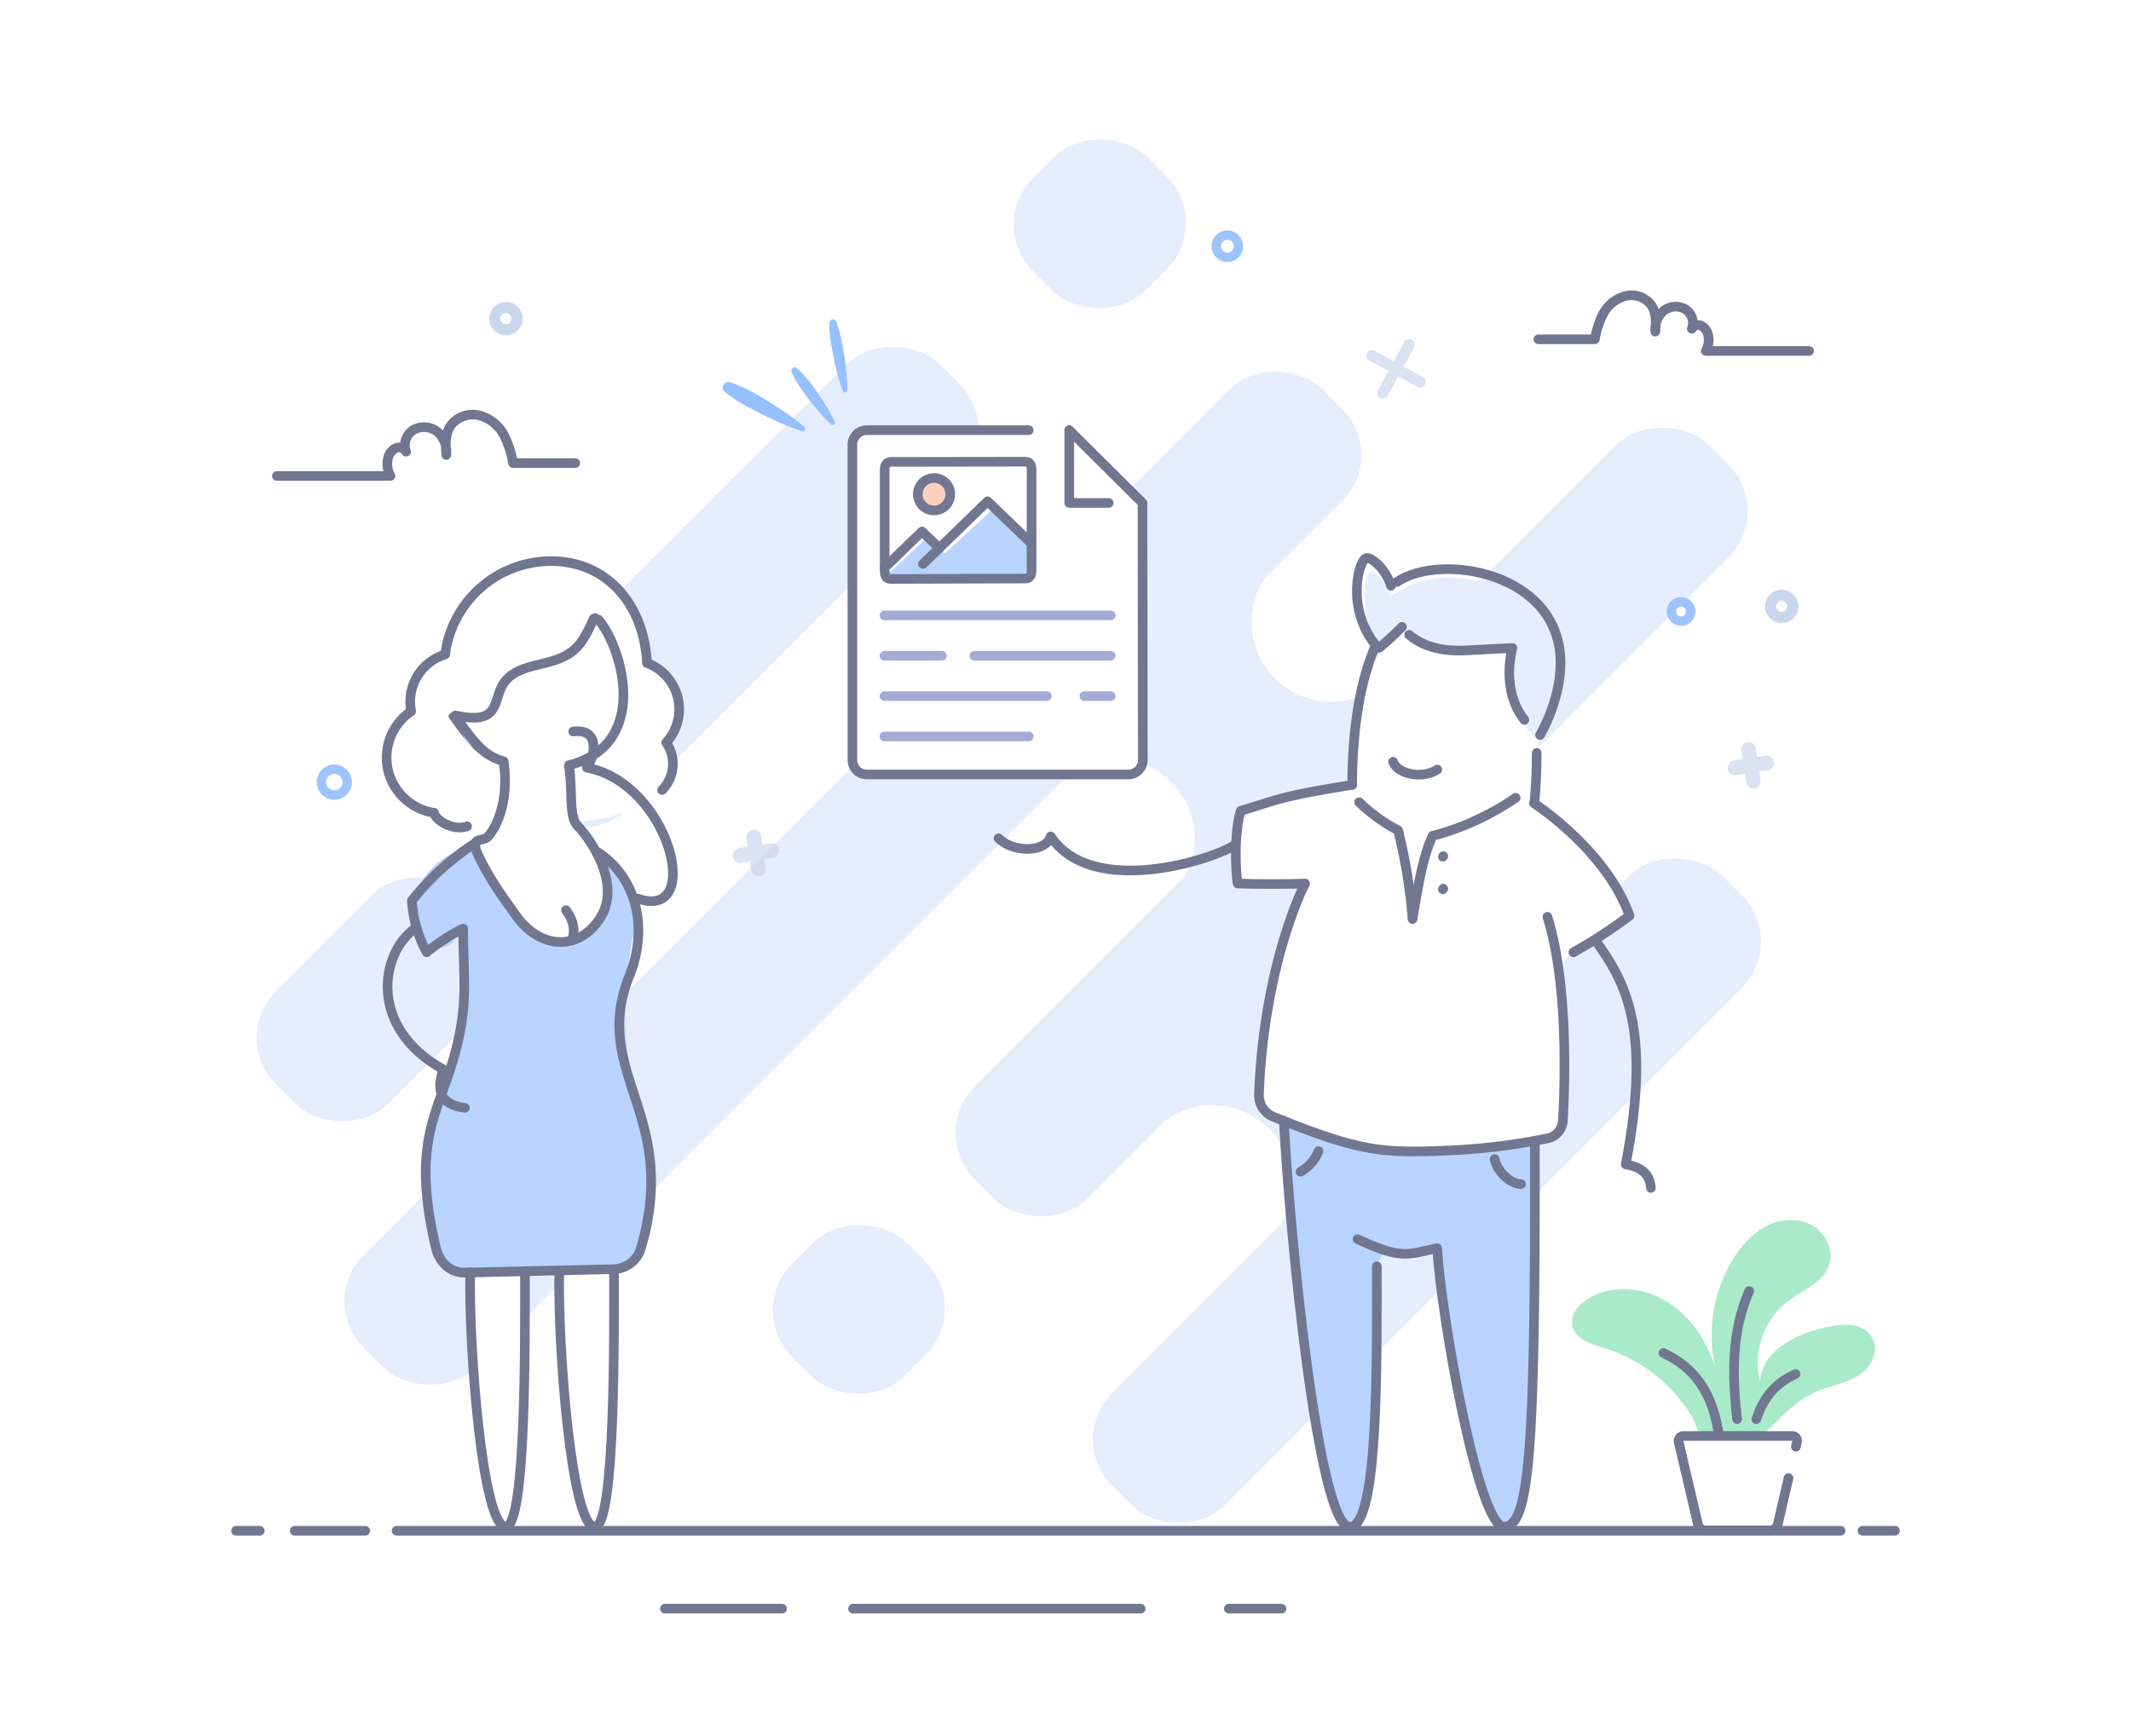 <svg xmlns="http://www.w3.org/2000/svg" viewBox="0 0 443 361"><defs><style>.cls-1,.cls-6{fill:#fff;}.cls-14,.cls-2,.cls-3{fill:#e5eefd;}.cls-11,.cls-15,.cls-2,.cls-5,.cls-6{stroke:#717791;}.cls-10,.cls-11,.cls-14,.cls-15,.cls-2,.cls-5,.cls-6,.cls-8,.cls-9{stroke-linecap:round;stroke-linejoin:round;}.cls-14,.cls-15,.cls-2,.cls-5,.cls-6{stroke-width:2px;}.cls-4{fill:#a9ebc8;}.cls-10,.cls-11,.cls-5,.cls-8,.cls-9{fill:none;}.cls-7{opacity:0.7;}.cls-10,.cls-8{stroke:#c9d7ed;}.cls-8{stroke-width:3.07px;}.cls-9{stroke:#9fc3fd;stroke-width:1.96px;}.cls-10{stroke-width:2.33px;}.cls-11{stroke-width:1.4px;}.cls-12{fill:#b8d4ff;}.cls-13{fill:#96c0ff;}.cls-14{stroke:#a3acd6;}.cls-15{fill:#fdd1be;}</style></defs><g id="Layer_2" data-name="Layer 2"><g id="ocr"><g id="easy"><rect class="cls-1" width="443" height="361"/><line class="cls-2" x1="177.33" y1="334.48" x2="237.13" y2="334.48"/><line class="cls-2" x1="255.45" y1="334.48" x2="266.41" y2="334.48"/><line class="cls-2" x1="138.22" y1="334.48" x2="162.58" y2="334.48"/><line class="cls-2" x1="387.16" y1="318.28" x2="393.94" y2="318.28"/><line class="cls-2" x1="82.44" y1="318.28" x2="382.62" y2="318.28"/><line class="cls-2" x1="61.26" y1="318.28" x2="75.93" y2="318.28"/><line class="cls-2" x1="49.06" y1="318.28" x2="54" y2="318.28"/><rect class="cls-3" x="206.95" y="231.02" width="179.38" height="33.04" rx="13.67" transform="translate(681.43 212.83) rotate(135)"/><rect class="cls-3" x="51.21" y="191.25" width="55.67" height="33.04" rx="13.67" transform="translate(281.85 298.79) rotate(135)"/><path class="cls-3" d="M240.57,234.45l47.29-47.29a16.52,16.52,0,0,0,23.36,23.36l-47.29,47.29a16.52,16.52,0,0,0-23.36-23.36Z"/><path class="cls-3" d="M220.35,162.41l44.31-44.31A16.52,16.52,0,0,0,288,141.46l-44.31,44.31a16.52,16.52,0,0,0-23.36-23.36Z"/><rect class="cls-3" x="173.05" y="154.4" width="215.86" height="33.04" rx="13.67" transform="translate(600.52 93.09) rotate(135)"/><rect class="cls-3" x="36.36" y="166.09" width="281.89" height="33.04" rx="13.67" transform="translate(431.8 186.36) rotate(135)"/><rect class="cls-3" x="90.38" y="105.58" width="125.39" height="33.04" rx="13.67" transform="translate(347.66 100.19) rotate(135)"/><rect class="cls-3" x="211.84" y="30.02" width="33.59" height="33.04" rx="13.67" transform="translate(423.21 -82.22) rotate(135)"/><rect class="cls-3" x="161.75" y="255.72" width="33.59" height="33.04" rx="13.67" transform="translate(497.3 338.5) rotate(135)"/><path class="cls-4" d="M333.34,280.24a21.21,21.21,0,0,1-3.83-1.43c-4.16-2.24-3.26-6.51.79-8.88,8.1-4.73,21.31-.81,26.23,14.25A30.55,30.55,0,0,1,360.14,262c5.44-9,12.66-9.38,16.51-7.26,2.92,1.61,4.68,5.33,3.53,8.46-1.31,3.57-5.42,5.06-8.47,7.34a16.16,16.16,0,0,0-5.8,16.76c.45-9.37,15.26-12.37,19.09-11.79,5,.76,6.18,5.67,3.05,9.05-2.49,2.69-6.07,3.16-9.32,4.35-8.58,3.14-11.18,11.18-18.09,12.43a7.38,7.38,0,0,1-6.69-2.26c-1.15-1.3-1.42-3.19-2.31-4.67A32.74,32.74,0,0,0,333.34,280.24Z"/><path class="cls-5" d="M363.63,268.43c-3.68,8.42-3.58,17.37-2.51,26.65"/><path class="cls-5" d="M345.8,281.32c6,2.85,10.43,7.74,11.66,18.05"/><path class="cls-5" d="M373.27,285.69c-5,2.23-7,5.92-8.16,9.4"/><path class="cls-6" d="M371.8,307.33l-2.22,9.59A1.66,1.66,0,0,1,368,318.2H354.58a1.65,1.65,0,0,1-1.61-1.28l-4-17.11a1,1,0,0,1,1-1.23h22.59a1,1,0,0,1,1,1.23l-.23,1"/><g class="cls-7"><line class="cls-8" x1="363.49" y1="155.81" x2="364.48" y2="162.44"/><line class="cls-8" x1="367.3" y1="158.63" x2="360.67" y2="159.62"/></g><g class="cls-7"><line class="cls-8" x1="156.69" y1="174.05" x2="157.67" y2="180.68"/><line class="cls-8" x1="160.49" y1="176.87" x2="153.87" y2="177.86"/></g><circle class="cls-9" cx="349.47" cy="127.14" r="2.01"/><circle class="cls-9" cx="69.5" cy="162.62" r="2.69"/><g class="cls-7"><line class="cls-10" x1="292.94" y1="71.66" x2="287.48" y2="81.72"/><line class="cls-10" x1="295.24" y1="79.42" x2="285.18" y2="73.96"/></g><circle class="cls-10" cx="370.39" cy="126.08" r="2.31"/><circle class="cls-10" cx="105.17" cy="66.24" r="2.31"/><circle class="cls-9" cx="255.14" cy="51.2" r="2.31"/><path class="cls-5" d="M319.8,70.54h11.74a19,19,0,0,1,1.72-5.28,7.42,7.42,0,0,1,4.67-3.72,5.16,5.16,0,0,1,5.41,2c1,1.56.93,3.56.77,5.41a5,5,0,0,1,1.69-4.27,4,4,0,0,1,4.47-.44,3.4,3.4,0,0,1,1.43,4.12,1.54,1.54,0,0,1,2-.62,2.72,2.72,0,0,1,1.36,1.84,4.56,4.56,0,0,1-.45,3.39h21.47"/><path class="cls-5" d="M119.59,96.29H106.66a20.66,20.66,0,0,0-1.9-5.83,8.15,8.15,0,0,0-5.14-4.09,5.71,5.71,0,0,0-6,2.22c-1.11,1.72-1,3.93-.85,6A5.52,5.52,0,0,0,91,89.85,4.46,4.46,0,0,0,86,89.36a3.74,3.74,0,0,0-1.58,4.55,1.7,1.7,0,0,0-2.24-.69,3,3,0,0,0-1.5,2,5,5,0,0,0,.5,3.74H57.56"/><path class="cls-1" d="M138.48,154.41a7.64,7.64,0,0,1,1.41,4.41,7.75,7.75,0,0,1-2.26,5.45c-2.08,2.1-8.35,6.3-18.51,6.55l-.11,0a10.65,10.65,0,0,0-.49-3.77c-.55-2-1.24-4.1-.55-6,.76-2.19,3-3.44,4.82-4.87a17.68,17.68,0,0,0,.16-27.76,13.71,13.71,0,0,1-7.75,7.87c-3.49,1.36-7.75,1.41-10.25,4.2-1.61,1.8-2.12,4.36-3.71,6.18a6.7,6.7,0,0,1-6.95,1.92c.39,2.51,2.42,4.45,4.39,6.09s4.06,3.39,4.77,5.86a11.32,11.32,0,0,1,.37,2.33c.16,1.85.33,3.69.49,5.54v.09l-.9-.14c-1.36,1.76-4.76,3-6.3,3.51-3,1.06-6.67-1.38-6.88-2.81a11.63,11.63,0,0,1-4.78-21.12,11.76,11.76,0,0,1-.18-2,10.27,10.27,0,0,1,7.24-9.83,22.26,22.26,0,0,1,22-19.41c11.93,0,19.41,9.41,20,21.21a10.21,10.21,0,0,1,4,16.54Z"/><path class="cls-11" d="M103.78,158c-3.28-1-5.08-2.29-9.83-9.09"/><path class="cls-11" d="M123.77,128.21c5.08,5.84,11,26.33-6.16,30.59"/><path class="cls-5" d="M137.63,164.27a7.71,7.71,0,0,0,.86-9.86,10.25,10.25,0,0,0-4-16.55c-.55-11.79-8-21.19-19.95-21.19a22.22,22.22,0,0,0-22,19.41,10.26,10.26,0,0,0-7.26,9.81,10.12,10.12,0,0,0,.2,2A11.62,11.62,0,0,0,90.24,169c.2,1.43,3.82,3.86,6.86,2.81"/><path class="cls-12" d="M133.12,260.34c-3,3.49-8.07,4-12.65,4.35l-14,.93c-3.36.22-6.87.42-9.94-1-5-2.26-7.4-8.14-7.89-13.63-.86-9.63,2.6-19.06,5.32-28.34s4.69-19.5,1-28.46c-.38,2.76-4.32,3.82-6.59,2.21s-2.94-4.72-2.63-7.48a14.73,14.73,0,0,1,8.13-11.37c4.18-2,8.27-4.37,10.62-8.56,2.06-3.65,1.85-8.91-1.56-11.31-2.14-1.52-5.33-1.87-6.41-4.26-.72-1.58-1.21-4.12.53-4,2.73.14,4-2.24,4.64-3.87,2.35-5.6,10.51-6.62,16.21-9.59,3.25-1.69,4.11-5.16,6.61-7.57,6.7,6.43,7.51,18.05,1.77,25.33-2.83,3.6-7.1,6.43-8,10.9-.72,3.42.8,7,3.16,9.57a25.1,25.1,0,0,0,6.91,4.91,8.37,8.37,0,0,0,.77,4.22c.72,1.48,1.91,2.69,2.58,4.18a7.52,7.52,0,0,1,.45,1.39,2.38,2.38,0,0,1,.68-.48l-.42,2.24c0,.49.07,1,.09,1.46s0,1,0,1.43a2.58,2.58,0,0,1-.56-.66,94.13,94.13,0,0,0-2,20.1c.35,12.07,4.59,23.72,5.63,35.75C135.92,252.78,135.76,257.26,133.12,260.34Z"/><path class="cls-1" d="M95.5,148.42a5.15,5.15,0,0,0,1,3.8c1.39,1.75,3.75,2.43,5.44,3.9a9.12,9.12,0,0,1,2.84,7.15,16.69,16.69,0,0,1-2.37,7.51c-1.28,2.28-2.93,4.62-2.68,7.23a10.17,10.17,0,0,0,2,4.56q2.58,3.78,5.5,7.29c2.14,2.58,4.63,5.17,7.89,5.9a9.61,9.61,0,0,0,9.89-4.43,12.57,12.57,0,0,0,.69-11.12c-1.33-3.31-3.81-6-5.51-9.16s-2.49-7.25-.4-10.14a18,18,0,0,1,3.56-3.17,19.46,19.46,0,0,0,4-25.88c-.92-1.39-2.23-2.77-3.9-2.85-1.43-.07-1.4,2.5-2.33,3.6s-1.91,1.91-2.89,3c-3.74,4.05-12,2.69-15,7.28-.83,1.25-1.27,2.76-2.24,3.91a5.35,5.35,0,0,1-5.88,1.47"/><path class="cls-6" d="M97.74,264.53c-.32,15.47,2.53,52.93,7.39,52.92,4.32,0,4-40.26,4-53.16"/><path class="cls-6" d="M116.26,264.46c-.33,15.43,2.52,53,7.38,53,4.36,0,4-40.95,4-53.51"/><path class="cls-5" d="M118.26,159.18l.09.65c.75,5.47-.19,10,1.88,12.07s9,11.5,4.72,18.66-12.44,7-17.53,0-6.41-9.43-8.11-13,.94-2.64,1.89-3.39,4.71-5.84,3.58-15.27a5.14,5.14,0,0,1-.06-.55"/><path class="cls-5" d="M96.29,193.07c0,10,1,14.62-1.21,24-3.3,14-10,19-4.45,42.46.69,2.9,3,5.14,5.93,5.08l31.14-.72a6.05,6.05,0,0,0,5.59-4.56c8.07-27.74-10.59-36.27-2.44-56.45,3.8-9.42,1.88-20.21-6.61-25.7"/><path class="cls-5" d="M117.65,189.25c1.83,2.37,1.92,4.84,1.19,6.21"/><path class="cls-5" d="M104.62,158.27c-3.25-1-5-2.27-9.73-9"/><path class="cls-5" d="M124.4,128.83c5,5.78,10.89,26-6.1,30.27"/><path class="cls-5" d="M95.81,193.29A40.55,40.55,0,0,0,88.7,198a25.91,25.91,0,0,1-3.08-10.73,54.07,54.07,0,0,1,13.21-12"/><path class="cls-5" d="M86.16,193.13c-7.19,5.23-9.57,20.65,6,29.23-1.59,4.71-.4,7.34,4.48,8"/><path class="cls-5" d="M132.59,186.84c13.88,4.78,6.66-24-10.6-27.23,1.74-2.4,2.83-8.24-2.83-7.51"/><path class="cls-5" d="M94.67,148.77c4.62.92,7.13.66,8.31-2.38s1.06-6.33,8.19-8,9.19-2.61,12.22-9.74"/><path class="cls-1" d="M294.39,129.35a18.37,18.37,0,0,0-9.91,9.22c-2.26,4.81-2.31,10.31-2.63,15.61-.19,3.19-.59,6.62-2.71,9a4.5,4.5,0,0,0-1.31,1.86,2.47,2.47,0,0,0,1,2.33,10.29,10.29,0,0,0,2.39,1.2A17.48,17.48,0,0,1,291,179.48c.5,1.67.94,3.66,2.53,4.37,1.39.61,3-.12,4.1-1.2a42,42,0,0,0,2.66-3.68c2.37-3,6.18-4.47,9.7-6s7.19-3.63,8.64-7.2a16.87,16.87,0,0,0,.91-4.74c.23-2.58-.27-6.11.85-8.45,2.42-5.06.74-10.36-2-14.95-2.35-3.91-6.68-6.3-11.14-7.31s-9.07-.79-13.63-.58"/><path class="cls-1" d="M276.46,164.11l-10.12,2.64c-3.23.84-6.71,1.85-8.67,4.54-2.7,3.68-1.45,8.82-.08,13.17L271.1,183a207.21,207.21,0,0,0-8.75,37.67c-.45,3.38-.76,7.08,1.06,10,1.94,3.07,5.73,4.34,9.25,5.22a114.51,114.51,0,0,0,42,2.46c3.15-.4,6.59-1.12,8.5-3.65,1.75-2.33,1.69-5.5,1.55-8.41L324,209.54c-.2-4.22-.17-9,3-11.88,1.79-1.62,4.25-2.21,6.47-3.15s4.48-2.57,4.83-5-1.31-4.52-2.87-6.35l-8.27-9.73c-2.56-3-6.7-6-9.26-9-5.44,2.67-9.31,5.33-14.75,8-2.09,1-4.26,2.12-5.72,4-3,3.78-2.16,9.58-5,13.52-.05-4.92-.12-10-2.12-14.49-2.22-5-7.19-8.52-11.87-11.53Z"/><path class="cls-12" d="M266.6,237l5.66,46.43c1.39,11.38,2.81,22.88,6.87,33.6a3.8,3.8,0,0,0,3.44-2,10.74,10.74,0,0,0,1.19-4,180.94,180.94,0,0,0,1.49-43.31A12.08,12.08,0,0,1,287.4,261c1.43-1.92,2.87-1.17,5.26-1.25,1.91-.06,4-.06,5.49,1.15,1.72,1.42,2,3.92,2.1,6.14A162,162,0,0,0,312,317.78c3.08-1.14,4.13-4.89,4.64-8.13,1.85-11.83,2-23.85,2.22-35.82l.55-36c-10.37.9-20.8,1.8-31.16.87a89.13,89.13,0,0,1-21-4.48c-.62,1.85-.12.36-.75,2.21"/><path class="cls-3" d="M324.51,136.79c-.29-3.33.81-.48-2.54-8.3a25.71,25.71,0,0,0-1.74-2.35c-.83-1,0,0-1.59-1.7A11.29,11.29,0,0,0,313,121c-1-.3,1.69,1-1.26.46-11.06-1.87-12.82-1.89-18.89.37l-3.72,2.1c-1.35-2.84-2.66-4.36-3.5-4.93-1.27-.86-3,2.3-1,11.64-.16,1.8-1.35,1,.85,2.89.16.23.3.47.47.69l.14-.37,2.54-1.09s.61-1.5,1.23-1.49.76-.76,2,.07,2.37,1.83,3.43,2.45.27,1,2.86,1.56,2.15,1.08,4.52.77c1.75-.23,5.81-1.17,9.22-.59,1.74.29,1.41-2.53,2.07.44s.71,2.17,1,4.28-.36,3.15,0,3.84c1.53,3.14-1.38,2.31,1.74,5.69,0,0,.07,1.52,2.27,3.32.49.41.78-.34.78-.34.4-1,.18.76.59-.12,1.86-4,2.37-6.6,3.77-10.12C325,140.19,324.72,139.24,324.51,136.79Z"/><path class="cls-5" d="M266.88,233c1.25,23.81,7.16,84.5,13.73,84.49,6,0,5.61-34.44,5.61-54.19"/><path class="cls-5" d="M282.21,257.65c9.08,4.27,10.41,3.2,16.55,1.87.8,13.88,8.55,57.93,13.88,57.93,5.17,0,6.59-14.25,6.43-80.23"/><path class="cls-5" d="M281.1,163.19c-14.67,2.4-14.39,2.74-23.16,5.39-1.32,4-1.17,12-.65,15.13,0,0,7.08.23,14,0-4.09,8.38-8.88,24.44-9.57,43.9a4.84,4.84,0,0,0,3.06,4.62c17.45,7,22,7.62,35.9,7a131.9,131.9,0,0,0,21-2.53A4,4,0,0,0,324.9,233c.44-7.71,1.11-28.51-3.22-42.37"/><path class="cls-5" d="M318.89,167c7.64,5.24,16.54,13.9,19.86,23.4A101.06,101.06,0,0,1,327.08,198"/><path class="cls-5" d="M319.46,156.54c0,3.85-.2,7.33-.45,10"/><path class="cls-5" d="M281.1,163.19c0-9.09,1.08-20.18,4.72-28.64"/><path class="cls-5" d="M289.6,158.39c.72,2.34,5.77,3.79,9.2,1.62"/><path class="cls-5" d="M331.74,195.65c6.14,8.5,11.67,18.29,6.22,46.46,3.42.54,5.05,2.17,5.23,4.88"/><path class="cls-5" d="M256.84,175.6c-3.92,2.86-29.67,11.44-38.42-1.69-1,3.35-7.72,3.47-10.84.39"/><path class="cls-5" d="M297.86,173.8a55.61,55.61,0,0,0,17.22-7.91"/><path class="cls-5" d="M290.33,172.48a35.33,35.33,0,0,1-7.8-5.69"/><path class="cls-5" d="M274.11,239.36a8.75,8.75,0,0,1-3.75,4.27"/><path class="cls-5" d="M310.7,241c.61,2.75,3.36,5.19,5.5,5.19"/><path class="cls-5" d="M290.64,172.63a112,112,0,0,1,3,18.47c1.55-9.34,2.42-13.44,4.16-17.28"/><line class="cls-5" x1="300.03" y1="178" x2="299.95" y2="178.13"/><line class="cls-5" x1="300.03" y1="184.78" x2="299.95" y2="184.91"/><path class="cls-5" d="M289.16,121.8c-1-3.18-3.6-5.72-5-5.79-1.61-.1-4.55,10.36,1.83,18.14"/><path class="cls-5" d="M292.94,132c1.81,1.54,5.43,3.57,11.64,3.24l9.82-.51s-2.51,8.73,2.5,14.95"/><path class="cls-5" d="M286.7,134.7a55.76,55.76,0,0,0,4.74-4.35"/><path class="cls-5" d="M290.41,121c9.13-6.19,34-2,34,16.83,0,7.91-4.26,15-4.26,15"/><path class="cls-13" d="M151.84,79.48A30.59,30.59,0,0,1,156,81.3c1.32.7,2.62,1.44,3.88,2.25s2.53,1.61,3.76,2.47,2.44,1.77,3.6,2.76a.51.51,0,0,1,0,.71.49.49,0,0,1-.52.15c-1.46-.46-2.86-1-4.25-1.61s-2.75-1.21-4.08-1.88-2.67-1.36-4-2.12a31,31,0,0,1-3.72-2.55,1.16,1.16,0,0,1,1.11-2Z"/><path class="cls-13" d="M165.77,76.62a22.4,22.4,0,0,1,2.3,2.49c.7.88,1.37,1.78,2,2.72s1.24,1.87,1.82,2.83,1.14,2,1.63,3a.5.5,0,0,1-.24.66.48.48,0,0,1-.55-.09,31.86,31.86,0,0,1-2.34-2.46c-.74-.85-1.46-1.72-2.14-2.61s-1.35-1.8-2-2.73a22.48,22.48,0,0,1-1.66-3,.73.73,0,0,1,.37-1A.74.74,0,0,1,165.77,76.62Z"/><path class="cls-13" d="M173.85,66.87a25.5,25.5,0,0,1,1,3.47c.26,1.18.48,2.36.65,3.55s.33,2.38.44,3.58.2,2.4.21,3.62a.5.5,0,0,1-.5.5.51.51,0,0,1-.47-.33c-.42-1.14-.75-2.3-1.07-3.46s-.59-2.34-.82-3.52-.46-2.35-.63-3.54a25.7,25.7,0,0,1-.24-3.62.73.73,0,0,1,.74-.71A.75.75,0,0,1,173.85,66.87Z"/><path class="cls-1" d="M237.09,104.81l.06,53.22a3,3,0,0,1-3,3H179.78a3,3,0,0,1-3-3V92.44a3,3,0,0,1,3-3h42.09"/><line class="cls-2" x1="222.29" y1="89.45" x2="237.51" y2="104.58"/><path class="cls-5" d="M237.51,104.81l.06,53.22a3,3,0,0,1-3,3H180.2a3,3,0,0,1-3-3V92.44a3,3,0,0,1,3-3h33.66"/><polyline class="cls-5" points="222.29 89.45 222.29 104.58 230.48 104.58"/><line class="cls-14" x1="183.87" y1="127.95" x2="230.9" y2="127.95"/><line class="cls-14" x1="202.55" y1="136.35" x2="230.9" y2="136.35"/><line class="cls-14" x1="183.87" y1="136.35" x2="195.81" y2="136.35"/><line class="cls-14" x1="225.42" y1="144.74" x2="230.9" y2="144.74"/><line class="cls-14" x1="183.87" y1="144.74" x2="217.62" y2="144.74"/><line class="cls-14" x1="183.87" y1="153.13" x2="213.87" y2="153.13"/><path class="cls-1" d="M213.18,96c.95,0,1.27.74,1.27,1.67l0,20.95c0,.92-.31,1.67-1.27,1.67l-28,.09c-1,0-1.27-.74-1.27-1.67l0-21c0-.92.32-1.67,1.27-1.67Z"/><polygon class="cls-12" points="214.46 112.68 214.4 114.43 214.35 119.01 213.84 120.27 183.87 120.07 192.68 111.81 196.41 115.07 206.92 105.38 214.46 112.68"/><polyline class="cls-5" points="183.87 118.06 191.67 110.5 195.27 113.97"/><polyline class="cls-5" points="191.87 117.26 193.55 115.64 205.3 104.23 214.34 112.94"/><polygon class="cls-12" points="186.17 120.06 186.17 120.07 186.16 120.07 186.17 120.06"/><circle class="cls-15" cx="194.17" cy="102.76" r="3.37"/><path class="cls-5" d="M213.18,96c.95,0,1.27.74,1.27,1.67l0,20.95c0,.92-.31,1.67-1.27,1.67l-28,.09c-1,0-1.27-.74-1.27-1.67l0-21c0-.92.32-1.67,1.27-1.67Z"/></g></g></g></svg>